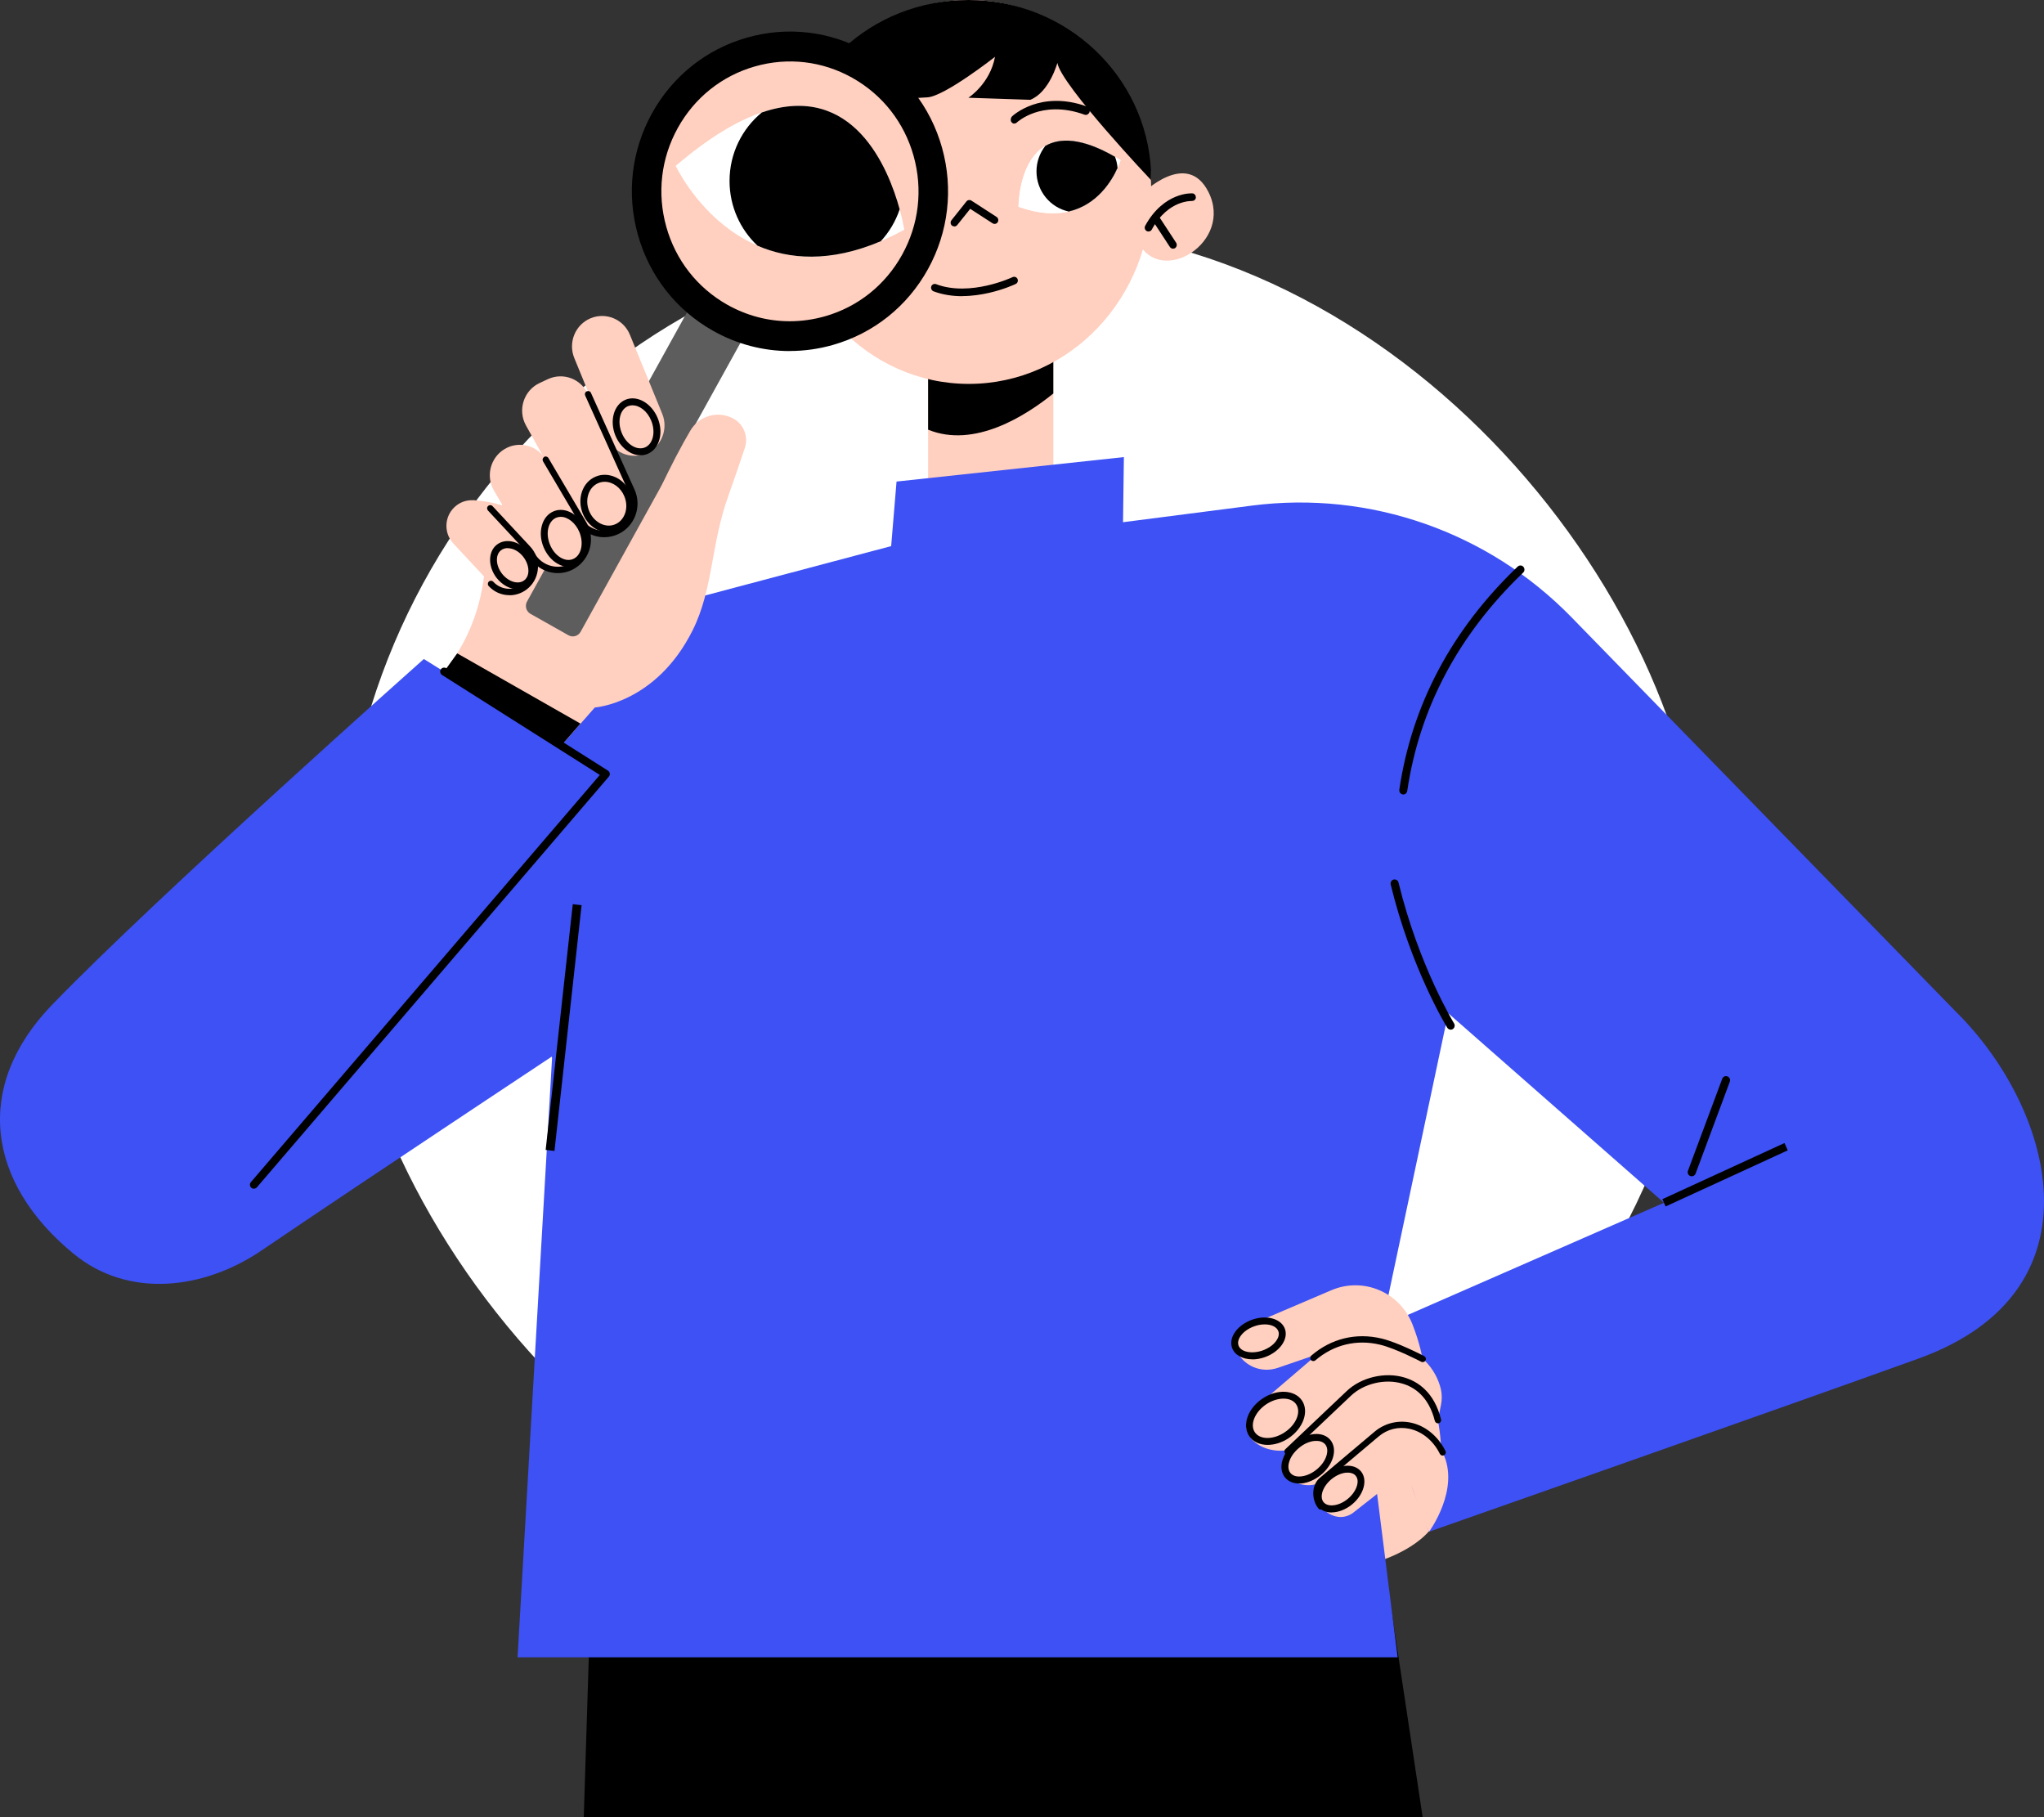 <svg width="90" height="80" viewBox="0 0 90 80" fill="none" xmlns="http://www.w3.org/2000/svg">
<rect x="0" y="0" width="90" height="80" fill="#333333" stroke="none"/>
<rect x="15" y="10" width="60" height="60" rx="30" fill="white"/>
<path d="M46.379 14.977H40.866V31.684H46.379V14.977Z" fill="#FFCFBF"/>
<path d="M40.866 15.771V18.916C42.91 19.75 45.174 18.297 46.379 17.323V15.096L43.088 15.338L40.866 15.771Z" fill="black"/>
<path d="M42.66 16.901C47.095 16.901 50.691 13.118 50.691 8.451C50.691 3.783 47.095 0 42.66 0C38.224 0 34.628 3.783 34.628 8.451C34.628 13.118 38.224 16.901 42.66 16.901Z" fill="#FFCFBF"/>
<path d="M50.312 8.51C50.312 8.51 52.262 6.572 53.209 8.451C54.328 10.667 51.109 12.634 50.12 10.664C49.127 8.697 50.315 8.51 50.315 8.51H50.312Z" fill="#FFCFBF"/>
<path d="M42.022 9.881C42.022 9.881 41.987 9.874 41.973 9.863C41.938 9.835 41.935 9.786 41.963 9.751L42.625 8.92C42.649 8.889 42.694 8.882 42.729 8.903L43.837 9.62C43.872 9.645 43.882 9.694 43.861 9.729C43.837 9.765 43.788 9.775 43.753 9.754L42.701 9.075L42.081 9.853C42.067 9.87 42.043 9.881 42.022 9.881Z" fill="black"/>
<path d="M42.022 9.968C41.984 9.968 41.949 9.954 41.918 9.933C41.883 9.904 41.862 9.866 41.858 9.82C41.855 9.774 41.865 9.732 41.893 9.697L42.555 8.867C42.607 8.8 42.701 8.786 42.771 8.831L43.879 9.549C43.917 9.574 43.941 9.609 43.952 9.655C43.962 9.697 43.952 9.743 43.931 9.781C43.882 9.859 43.781 9.88 43.704 9.83L42.719 9.194L42.148 9.908C42.116 9.947 42.071 9.971 42.019 9.971L42.022 9.968Z" fill="black"/>
<path d="M41.127 12.736C41.092 12.718 41.075 12.676 41.089 12.637C41.102 12.595 41.148 12.574 41.19 12.591C42.74 13.175 44.603 12.289 44.624 12.278C44.662 12.261 44.711 12.278 44.728 12.317C44.746 12.356 44.728 12.405 44.69 12.423C44.669 12.433 44.202 12.658 43.527 12.81C42.903 12.954 41.98 13.056 41.134 12.739C41.134 12.739 41.13 12.739 41.127 12.739V12.736Z" fill="black"/>
<path d="M42.37 13.039C41.959 13.039 41.524 12.982 41.103 12.824L41.089 12.817C41.012 12.778 40.977 12.69 41.005 12.609C41.019 12.567 41.05 12.536 41.092 12.514C41.134 12.497 41.176 12.493 41.218 12.511C42.722 13.077 44.565 12.212 44.582 12.201C44.62 12.184 44.666 12.18 44.708 12.194C44.749 12.208 44.784 12.24 44.802 12.279C44.819 12.317 44.822 12.363 44.809 12.405C44.795 12.447 44.763 12.483 44.725 12.5C44.673 12.525 44.206 12.743 43.544 12.894C43.217 12.968 42.806 13.035 42.37 13.035V13.039Z" fill="black"/>
<path d="M44.634 5.351C44.634 5.351 44.61 5.337 44.599 5.322C44.575 5.284 44.589 5.22 44.624 5.185C44.638 5.175 44.937 4.89 45.488 4.7C45.989 4.527 46.808 4.401 47.849 4.784C47.888 4.798 47.905 4.851 47.888 4.904C47.87 4.957 47.821 4.985 47.783 4.971C46.78 4.601 46 4.721 45.519 4.883C45 5.059 44.711 5.326 44.711 5.329C44.687 5.351 44.659 5.358 44.634 5.351Z" fill="black"/>
<path d="M44.655 5.441C44.655 5.441 44.62 5.441 44.606 5.431C44.572 5.417 44.547 5.396 44.526 5.36C44.485 5.287 44.502 5.181 44.568 5.118C44.582 5.104 44.896 4.812 45.463 4.615C45.979 4.435 46.818 4.305 47.884 4.699C47.929 4.717 47.964 4.752 47.978 4.801C47.992 4.843 47.989 4.889 47.975 4.931C47.961 4.973 47.929 5.012 47.895 5.033C47.853 5.061 47.8 5.065 47.759 5.051C46.78 4.692 46.017 4.805 45.55 4.963C45.052 5.132 44.774 5.389 44.774 5.392C44.742 5.424 44.7 5.438 44.659 5.438L44.655 5.441ZM46.526 4.618C46.115 4.618 45.777 4.695 45.519 4.783C45.331 4.85 45.171 4.924 45.045 4.998C45.167 4.931 45.317 4.861 45.491 4.801C45.986 4.632 46.787 4.513 47.814 4.889V4.857C47.33 4.681 46.898 4.622 46.526 4.622V4.618Z" fill="black"/>
<path d="M50.569 10.104C50.569 10.104 50.545 10.104 50.531 10.094C50.493 10.073 50.479 10.023 50.5 9.988C50.911 9.235 51.426 8.901 51.788 8.75C52.185 8.585 52.481 8.602 52.492 8.602C52.534 8.602 52.569 8.641 52.565 8.687C52.565 8.729 52.527 8.764 52.481 8.76C52.478 8.76 52.199 8.746 51.837 8.898C51.503 9.038 51.019 9.355 50.636 10.062C50.622 10.087 50.594 10.104 50.566 10.104H50.569Z" fill="black"/>
<path d="M50.569 10.192C50.541 10.192 50.514 10.185 50.489 10.171C50.409 10.125 50.381 10.023 50.423 9.942C50.844 9.168 51.381 8.82 51.757 8.665C52.175 8.493 52.489 8.51 52.502 8.514C52.544 8.514 52.586 8.535 52.614 8.57C52.642 8.605 52.656 8.648 52.656 8.69C52.656 8.736 52.635 8.774 52.6 8.806C52.569 8.834 52.523 8.848 52.481 8.848C52.481 8.848 52.217 8.838 51.876 8.978C51.551 9.112 51.088 9.418 50.716 10.104C50.688 10.157 50.632 10.192 50.569 10.192Z" fill="black"/>
<path d="M51.653 10.861C51.628 10.861 51.604 10.847 51.586 10.826L50.81 9.64C50.785 9.605 50.796 9.556 50.831 9.531C50.865 9.506 50.914 9.517 50.938 9.552L51.715 10.738C51.74 10.773 51.729 10.822 51.694 10.847C51.68 10.857 51.666 10.861 51.653 10.861Z" fill="black"/>
<path d="M51.653 10.949C51.597 10.949 51.545 10.921 51.513 10.875L50.737 9.689C50.712 9.65 50.705 9.608 50.712 9.562C50.723 9.52 50.747 9.482 50.782 9.457C50.82 9.432 50.862 9.425 50.907 9.432C50.949 9.443 50.987 9.467 51.012 9.503L51.788 10.688C51.837 10.766 51.816 10.868 51.743 10.921C51.715 10.938 51.684 10.949 51.653 10.949Z" fill="black"/>
<path d="M50.681 7.522C50.468 3.332 46.95 0 42.645 0C38.34 0 34.931 3.237 34.624 7.339C35.707 6.772 36.345 4.693 36.345 4.693C36.937 4.377 38.905 4.419 40.841 4.285C41.608 4.232 43.812 2.501 43.812 2.501C43.589 3.698 42.639 4.303 42.639 4.303L45.366 4.394C46.212 4.053 46.557 2.769 46.557 2.769C46.728 3.75 50.681 7.926 50.681 7.926L50.67 7.522H50.681Z" fill="black"/>
<path d="M44.847 9.104C44.847 9.104 44.833 4.274 49.34 7.05C49.34 7.05 48.382 10.367 44.847 9.104Z" fill="white"/>
<path d="M49.208 7.401C49.194 7.228 49.155 7.06 49.096 6.905C47.619 6.053 46.654 6.06 46.024 6.426C45.784 6.736 45.638 7.123 45.638 7.545C45.638 8.414 46.247 9.139 47.055 9.311C48.323 9.016 48.953 7.957 49.204 7.397L49.208 7.401Z" fill="black"/>
<path d="M44.847 9.104C44.847 9.104 44.833 4.274 49.34 7.05C49.34 7.05 48.382 10.367 44.847 9.104Z" fill="white"/>
<path d="M49.208 7.401C49.194 7.228 49.155 7.06 49.096 6.905C47.619 6.053 46.654 6.06 46.024 6.426C45.784 6.736 45.638 7.123 45.638 7.545C45.638 8.414 46.247 9.139 47.055 9.311C48.323 9.016 48.953 7.957 49.204 7.397L49.208 7.401Z" fill="black"/>
<path d="M62.641 79.999L59.012 55.932H26.46L25.704 79.999H62.641Z" fill="black"/>
<path d="M62.018 63.527L59.677 66.162L60.189 67.957L60.865 68.678C60.865 68.678 63.324 67.89 63.408 66.31C63.456 65.399 62.018 63.527 62.018 63.527Z" fill="#FFCFBF"/>
<path d="M49.448 22.99L55.122 22.259C60.318 21.59 65.525 23.409 69.2 27.18L86.096 44.515C90.356 48.694 92.773 56.814 84.48 59.808C78.712 61.891 62.924 67.432 62.924 67.432L59.677 58.9L73.268 52.951L63.767 44.606L60.13 61.757L61.541 72.963H22.789L24.308 46.573L21.998 34.629L25.955 27.567L39.239 24.042L39.476 21.2L49.486 20.123L49.448 22.99Z" fill="#3D51F5"/>
<path d="M61.791 34.886C61.791 34.886 61.781 34.886 61.778 34.886C61.729 34.88 61.694 34.834 61.701 34.781C62.248 31.069 63.993 27.78 66.887 25.008C66.922 24.972 66.981 24.976 67.016 25.008C67.051 25.043 67.047 25.102 67.016 25.138C64.153 27.882 62.425 31.133 61.886 34.802C61.879 34.848 61.84 34.88 61.795 34.88L61.791 34.886Z" fill="black"/>
<path d="M61.792 34.974H61.764C61.666 34.957 61.6 34.865 61.614 34.767C62.164 31.034 63.916 27.73 66.825 24.944C66.898 24.877 67.009 24.877 67.075 24.951C67.107 24.986 67.124 25.032 67.124 25.081C67.124 25.13 67.103 25.172 67.068 25.208C64.219 27.938 62.502 31.171 61.962 34.823C61.948 34.911 61.875 34.978 61.788 34.978L61.792 34.974ZM66.953 25.081C64.066 27.832 62.331 31.104 61.788 34.795H61.792C61.792 34.795 61.792 34.798 61.795 34.795C62.338 31.104 64.073 27.836 66.953 25.078V25.081Z" fill="black"/>
<path d="M63.874 45.24C63.843 45.24 63.815 45.226 63.798 45.198C63.78 45.173 62.213 42.598 61.318 38.921C61.307 38.872 61.335 38.823 61.384 38.809C61.433 38.798 61.481 38.826 61.495 38.876C62.384 42.524 63.937 45.075 63.951 45.099C63.979 45.142 63.965 45.198 63.923 45.226C63.909 45.237 63.892 45.24 63.874 45.24Z" fill="black"/>
<path d="M63.874 45.329C63.812 45.329 63.756 45.297 63.724 45.244C63.658 45.139 62.126 42.606 61.234 38.94C61.21 38.845 61.269 38.746 61.363 38.721C61.408 38.711 61.457 38.718 61.499 38.743C61.541 38.767 61.569 38.806 61.579 38.855C62.467 42.507 64.01 45.03 64.024 45.054C64.076 45.139 64.052 45.251 63.968 45.304C63.941 45.322 63.909 45.332 63.874 45.332V45.329ZM61.412 38.898C62.289 42.535 63.857 45.125 63.874 45.153C63.86 45.121 62.307 42.588 61.408 38.898H61.412Z" fill="black"/>
<path d="M62.641 59.827C62.641 59.827 62.526 59.151 62.196 58.311C61.638 56.882 60.022 56.203 58.622 56.801L54.888 58.395C54.425 58.592 54.244 59.162 54.512 59.595C54.679 59.869 54.926 60.073 55.205 60.189C55.543 60.33 55.919 60.337 56.267 60.218L58.852 59.331L62.641 59.827Z" fill="#FFCFBF"/>
<path d="M63.126 63.437L63.45 61.843C63.495 61.614 63.495 61.379 63.443 61.153C63.216 60.211 62.481 59.461 61.523 59.232L60.788 59.056C59.743 58.807 58.643 59.074 57.824 59.778L55.358 61.889C54.167 62.909 55.376 64.031 56.661 63.848C56.797 63.831 56.926 63.799 57.044 63.764C58.159 63.433 60.127 61.755 60.127 61.755L63.122 63.437H63.126Z" fill="#FFCFBF"/>
<path d="M20.838 22.023C20.838 22.023 22.072 22.066 22.692 22.551C23.311 23.037 20.831 24.043 20.831 24.043L20.838 22.023Z" fill="#FFCFBF"/>
<path d="M18.662 30.456C18.662 30.456 21.445 28.436 21.385 24.038C21.358 21.906 25.29 19.342 25.29 19.342L29.4 18.508L29.825 23.493L26.185 31.145L23.371 34.347L19.787 36.619L18.662 30.456Z" fill="#FFCFBF"/>
<path d="M36.5 14.552C39.852 13.594 41.801 10.072 40.852 6.686C39.904 3.301 36.417 1.332 33.065 2.291C29.713 3.249 27.765 6.77 28.713 10.156C29.662 13.542 33.148 15.51 36.5 14.552Z" fill="#FFCFBF"/>
<path d="M32.523 14.423L30.851 13.479C30.661 13.372 30.421 13.441 30.315 13.632L23.206 26.482C23.1 26.673 23.168 26.916 23.357 27.023L25.03 27.967C25.219 28.074 25.459 28.005 25.565 27.814L32.675 14.964C32.781 14.772 32.713 14.53 32.523 14.423Z" fill="#5D5D5D"/>
<path d="M23.726 33.928L26.181 31.148C26.181 31.148 28.881 30.98 30.497 27.75C31.409 25.927 31.291 23.971 32.082 21.794C32.336 21.09 32.601 20.302 32.796 19.721C32.959 19.229 32.754 18.687 32.301 18.434C31.629 18.061 30.786 18.293 30.396 18.958C29.64 20.242 28.351 22.803 28.191 24.038C28.108 24.689 26.606 26.617 25.579 27.929C22.862 31.398 20.508 34.469 20.508 34.469L23.733 33.924L23.726 33.928Z" fill="#FFCFBF"/>
<path d="M26.711 19.24L25.286 15.76C25.008 15.078 25.328 14.293 26.004 14.012C26.68 13.73 27.456 14.054 27.735 14.736L29.159 18.216C29.438 18.898 29.118 19.683 28.442 19.964C27.766 20.246 26.989 19.922 26.711 19.24Z" fill="#FFCFBF"/>
<path d="M25.447 22.828L23.162 18.737C22.779 18.051 23.061 17.182 23.768 16.858L24.13 16.689C24.799 16.383 25.586 16.678 25.889 17.354L27.808 21.611C28.111 22.287 27.818 23.082 27.15 23.388C26.523 23.676 25.781 23.433 25.443 22.825L25.447 22.828Z" fill="#FFCFBF"/>
<path d="M26.603 23.564C26.46 23.564 26.314 23.543 26.174 23.493C25.843 23.384 25.568 23.159 25.401 22.853C25.387 22.828 25.394 22.797 25.422 22.783C25.447 22.768 25.478 22.776 25.492 22.804C25.648 23.085 25.903 23.296 26.209 23.395C26.516 23.493 26.843 23.476 27.132 23.342C27.773 23.047 28.055 22.283 27.763 21.636L25.843 17.379C25.833 17.351 25.843 17.322 25.868 17.308C25.892 17.294 25.924 17.308 25.938 17.333L27.857 21.59C28.174 22.29 27.867 23.117 27.174 23.437C26.993 23.521 26.798 23.564 26.603 23.564Z" fill="black"/>
<path d="M26.603 23.651C26.45 23.651 26.296 23.627 26.15 23.578C25.798 23.462 25.506 23.222 25.328 22.895C25.311 22.863 25.304 22.825 25.314 22.79C25.325 22.754 25.349 22.723 25.38 22.705C25.412 22.688 25.45 22.68 25.485 22.691C25.52 22.702 25.551 22.726 25.568 22.758C25.715 23.022 25.951 23.215 26.237 23.31C26.519 23.405 26.826 23.384 27.097 23.261C27.693 22.987 27.958 22.272 27.686 21.671L25.767 17.414C25.753 17.379 25.75 17.34 25.763 17.305C25.777 17.27 25.802 17.241 25.837 17.227C25.871 17.213 25.906 17.21 25.945 17.224C25.979 17.238 26.007 17.262 26.021 17.298L27.94 21.555C28.275 22.297 27.951 23.18 27.212 23.518C27.021 23.606 26.815 23.651 26.603 23.651Z" fill="black"/>
<path d="M23.423 24.436L21.755 21.608C21.378 20.971 21.587 20.151 22.214 19.771C22.845 19.391 23.656 19.602 24.032 20.236L25.701 23.064C26.077 23.701 25.868 24.521 25.241 24.901C24.61 25.281 23.799 25.07 23.423 24.436Z" fill="#FFCFBF"/>
<path d="M24.562 25.143C24.092 25.143 23.632 24.9 23.374 24.464C23.36 24.439 23.367 24.407 23.392 24.393C23.416 24.379 23.447 24.386 23.461 24.411C23.635 24.706 23.914 24.914 24.241 24.998C24.572 25.083 24.914 25.034 25.206 24.858C25.809 24.495 26.007 23.704 25.649 23.092L23.98 20.263C23.966 20.238 23.973 20.207 23.998 20.193C24.022 20.179 24.053 20.186 24.067 20.21L25.736 23.039C26.126 23.7 25.91 24.555 25.255 24.949C25.036 25.083 24.792 25.146 24.551 25.146L24.562 25.143Z" fill="black"/>
<path d="M24.562 25.231C24.046 25.231 23.562 24.953 23.301 24.51C23.263 24.443 23.284 24.358 23.35 24.316C23.416 24.277 23.5 24.299 23.541 24.366C23.705 24.64 23.963 24.837 24.269 24.914C24.576 24.992 24.896 24.946 25.168 24.781C25.729 24.443 25.917 23.704 25.579 23.138L23.91 20.309C23.893 20.277 23.886 20.239 23.897 20.203C23.907 20.168 23.928 20.137 23.959 20.116C23.991 20.094 24.029 20.091 24.064 20.102C24.099 20.112 24.13 20.133 24.147 20.165L25.816 22.993C26.23 23.694 26 24.605 25.307 25.023C25.081 25.161 24.823 25.231 24.558 25.231H24.562Z" fill="black"/>
<g style="mix-blend-mode:overlay">
<path d="M28.198 19.956C28.048 19.956 27.892 19.91 27.738 19.823C27.494 19.678 27.296 19.439 27.178 19.147C26.927 18.535 27.104 17.877 27.571 17.683C28.038 17.49 28.623 17.828 28.874 18.44C28.992 18.732 29.02 19.045 28.95 19.319C28.877 19.601 28.71 19.808 28.48 19.903C28.39 19.942 28.296 19.96 28.198 19.96V19.956ZM27.296 19.094C27.404 19.362 27.585 19.58 27.805 19.71C28.017 19.837 28.24 19.861 28.431 19.78C28.623 19.699 28.762 19.523 28.825 19.284C28.888 19.038 28.863 18.753 28.755 18.486C28.532 17.94 28.024 17.634 27.62 17.799C27.219 17.968 27.073 18.549 27.296 19.094Z" fill="black"/>
<path d="M28.198 20.044C28.031 20.044 27.857 19.995 27.697 19.896C27.439 19.741 27.226 19.488 27.098 19.179C26.829 18.521 27.028 17.814 27.54 17.599C28.052 17.384 28.686 17.747 28.957 18.401C29.086 18.711 29.114 19.045 29.038 19.337C28.957 19.646 28.773 19.872 28.518 19.981C28.418 20.023 28.313 20.044 28.205 20.044H28.198ZM27.853 17.842C27.784 17.842 27.717 17.856 27.651 17.88C27.484 17.951 27.359 18.109 27.306 18.327C27.251 18.552 27.275 18.813 27.376 19.059C27.477 19.309 27.644 19.513 27.846 19.633C28.034 19.745 28.229 19.766 28.397 19.699C28.564 19.629 28.686 19.474 28.741 19.263C28.801 19.034 28.776 18.77 28.675 18.521C28.508 18.109 28.17 17.845 27.857 17.845L27.853 17.842Z" fill="black"/>
</g>
<g style="mix-blend-mode:overlay">
<path d="M26.808 23.357C26.655 23.357 26.498 23.318 26.345 23.244C26.077 23.11 25.864 22.875 25.742 22.579C25.621 22.284 25.61 21.963 25.704 21.678C25.802 21.39 26 21.172 26.262 21.063C26.798 20.838 27.439 21.154 27.689 21.766C27.94 22.379 27.707 23.058 27.167 23.283C27.049 23.332 26.927 23.357 26.801 23.357H26.808ZM26.627 21.123C26.523 21.123 26.415 21.144 26.314 21.186C26.087 21.281 25.913 21.471 25.83 21.724C25.742 21.981 25.756 22.266 25.864 22.533C25.972 22.801 26.164 23.012 26.404 23.131C26.641 23.248 26.899 23.262 27.125 23.167C27.599 22.97 27.801 22.364 27.578 21.819C27.404 21.39 27.017 21.126 26.631 21.126L26.627 21.123Z" fill="black"/>
<path d="M26.808 23.445C26.638 23.445 26.471 23.402 26.307 23.325C26.021 23.181 25.791 22.931 25.663 22.614C25.534 22.301 25.52 21.956 25.624 21.65C25.729 21.337 25.945 21.101 26.23 20.982C26.512 20.862 26.833 20.88 27.125 21.02C27.414 21.161 27.644 21.415 27.773 21.731C28.041 22.389 27.787 23.121 27.205 23.364C27.08 23.416 26.944 23.445 26.808 23.445ZM26.627 21.21C26.53 21.21 26.436 21.228 26.345 21.267C26.143 21.351 25.986 21.524 25.91 21.752C25.83 21.988 25.84 22.252 25.941 22.498C26.042 22.744 26.22 22.938 26.439 23.05C26.655 23.156 26.885 23.17 27.087 23.082C27.293 22.998 27.446 22.822 27.526 22.593C27.606 22.357 27.592 22.093 27.491 21.851C27.334 21.467 26.986 21.21 26.624 21.21H26.627Z" fill="black"/>
</g>
<g style="mix-blend-mode:overlay">
<path d="M25.035 24.868C24.886 24.868 24.729 24.822 24.576 24.734C24.332 24.59 24.133 24.351 24.015 24.058C23.897 23.767 23.869 23.453 23.938 23.179C24.012 22.898 24.179 22.69 24.409 22.595C24.879 22.398 25.46 22.739 25.711 23.351C25.83 23.643 25.858 23.956 25.788 24.231C25.715 24.512 25.547 24.72 25.318 24.815C25.227 24.854 25.133 24.871 25.035 24.871V24.868ZM24.691 22.665C24.611 22.665 24.534 22.679 24.457 22.711C24.266 22.792 24.127 22.968 24.06 23.207C23.994 23.453 24.022 23.738 24.13 24.006C24.238 24.273 24.419 24.491 24.639 24.621C24.851 24.748 25.074 24.773 25.265 24.692C25.457 24.611 25.596 24.435 25.663 24.196C25.729 23.949 25.701 23.664 25.593 23.397C25.412 22.954 25.039 22.665 24.691 22.665Z" fill="black"/>
<path d="M25.036 24.955C24.868 24.955 24.694 24.906 24.534 24.807C24.276 24.656 24.064 24.399 23.935 24.09C23.806 23.78 23.778 23.446 23.855 23.154C23.935 22.844 24.119 22.619 24.377 22.51C24.628 22.404 24.917 22.433 25.189 22.591C25.453 22.742 25.669 22.999 25.795 23.316C25.924 23.625 25.952 23.959 25.875 24.252C25.795 24.561 25.61 24.786 25.352 24.895C25.252 24.938 25.147 24.959 25.036 24.959V24.955ZM24.691 22.753C24.621 22.753 24.555 22.767 24.492 22.791C24.325 22.862 24.203 23.017 24.147 23.231C24.088 23.46 24.113 23.724 24.214 23.974C24.315 24.223 24.482 24.427 24.684 24.547C24.872 24.66 25.067 24.681 25.234 24.61C25.401 24.54 25.523 24.385 25.579 24.171C25.638 23.942 25.614 23.678 25.513 23.428C25.349 23.031 25.011 22.753 24.691 22.753Z" fill="black"/>
</g>
<path d="M21.619 25.706L19.961 23.926C19.536 23.472 19.56 22.754 20.009 22.329C20.459 21.899 21.169 21.924 21.591 22.378L23.249 24.158C23.674 24.612 23.649 25.33 23.2 25.755C22.751 26.184 22.04 26.16 21.619 25.706Z" fill="#FFCFBF"/>
<g style="mix-blend-mode:overlay">
<path d="M22.796 25.853C22.5 25.853 22.172 25.688 21.939 25.392C21.58 24.935 21.573 24.337 21.925 24.055C22.096 23.918 22.329 23.876 22.573 23.939C22.813 24.002 23.04 24.154 23.21 24.375C23.569 24.833 23.576 25.431 23.224 25.712C23.102 25.811 22.953 25.856 22.796 25.856V25.853ZM22.35 24.041C22.218 24.041 22.099 24.08 22.002 24.157C21.706 24.393 21.723 24.91 22.037 25.311C22.35 25.712 22.845 25.846 23.141 25.61C23.437 25.374 23.419 24.857 23.106 24.456C22.953 24.259 22.751 24.122 22.538 24.066C22.472 24.048 22.409 24.041 22.35 24.041Z" fill="black"/>
<path d="M22.796 25.942C22.462 25.942 22.113 25.755 21.869 25.445C21.483 24.949 21.483 24.295 21.869 23.985C22.064 23.831 22.319 23.781 22.594 23.852C22.852 23.919 23.095 24.084 23.277 24.316C23.461 24.552 23.566 24.833 23.569 25.104C23.569 25.386 23.468 25.625 23.277 25.776C23.144 25.882 22.977 25.938 22.796 25.938V25.942ZM22.35 24.13C22.239 24.13 22.134 24.165 22.058 24.228C21.936 24.323 21.873 24.482 21.88 24.672C21.887 24.872 21.967 25.08 22.106 25.259C22.392 25.621 22.831 25.748 23.088 25.544C23.21 25.449 23.273 25.291 23.266 25.101C23.259 24.9 23.179 24.693 23.04 24.513C22.897 24.33 22.712 24.203 22.517 24.154C22.462 24.14 22.406 24.133 22.35 24.133V24.13Z" fill="black"/>
</g>
<path d="M22.434 26.113C22.434 26.113 22.409 26.113 22.399 26.113C22.085 26.103 21.796 25.973 21.58 25.74C21.559 25.719 21.563 25.688 21.58 25.667C21.601 25.645 21.633 25.649 21.654 25.667C22.058 26.099 22.733 26.12 23.162 25.712C23.371 25.515 23.489 25.248 23.496 24.959C23.503 24.671 23.402 24.396 23.207 24.189L21.549 22.409C21.528 22.388 21.532 22.356 21.549 22.335C21.57 22.314 21.601 22.317 21.622 22.335L23.28 24.115C23.496 24.344 23.608 24.646 23.597 24.963C23.587 25.28 23.458 25.572 23.228 25.79C23.008 25.997 22.726 26.11 22.427 26.11L22.434 26.113Z" fill="black"/>
<path d="M22.434 26.202H22.395C22.061 26.192 21.747 26.051 21.518 25.801C21.465 25.745 21.469 25.657 21.525 25.604C21.58 25.551 21.667 25.555 21.72 25.611C21.897 25.805 22.141 25.914 22.402 25.921C22.66 25.928 22.914 25.833 23.102 25.653C23.294 25.47 23.402 25.227 23.409 24.964C23.416 24.7 23.322 24.447 23.144 24.256L21.486 22.476C21.462 22.448 21.448 22.413 21.448 22.374C21.448 22.336 21.465 22.3 21.493 22.276C21.549 22.223 21.636 22.227 21.688 22.283L23.346 24.063C23.576 24.309 23.698 24.633 23.688 24.974C23.677 25.312 23.538 25.629 23.294 25.861C23.061 26.082 22.754 26.206 22.434 26.206V26.202Z" fill="black"/>
<path d="M39.817 10.117C39.817 10.117 38.274 0.009 29.752 7.302C29.752 7.302 32.831 13.927 39.817 10.113V10.117Z" fill="white"/>
<path d="M39.615 9.219C39.117 7.403 37.571 3.579 33.544 4.951C32.677 5.665 32.123 6.749 32.123 7.966C32.123 9.092 32.597 10.105 33.353 10.816C34.736 11.414 36.536 11.572 38.783 10.619C39.149 10.222 39.434 9.747 39.612 9.219H39.615Z" fill="black"/>
<path d="M63.484 64.443C63.484 64.443 63.488 62.202 62.938 61.565C62.004 60.485 60.398 60.39 59.388 61.347L56.692 63.904C56.358 64.221 56.386 64.781 56.752 65.076C56.985 65.263 57.26 65.368 57.539 65.382C57.873 65.403 58.201 65.287 58.458 65.076L60.395 63.496L63.484 64.439V64.443Z" fill="#FFCFBF"/>
<path d="M63.523 63.947C62.903 62.705 61.52 62.382 60.614 63.142L58.201 65.175C57.901 65.428 57.884 65.974 58.162 66.322C58.34 66.544 58.559 66.688 58.786 66.751C59.061 66.829 59.336 66.772 59.566 66.61L60.757 65.675C62.429 64.496 61.934 65.386 62.923 67.434C62.923 67.434 64.32 65.544 63.523 63.947Z" fill="#FFCFBF"/>
<path d="M74.487 51.698C74.487 51.698 74.47 51.698 74.463 51.691C74.414 51.673 74.393 51.62 74.41 51.571L75.919 47.522C75.936 47.472 75.988 47.451 76.037 47.469C76.086 47.487 76.107 47.539 76.089 47.589L74.581 51.638C74.567 51.677 74.529 51.701 74.491 51.698H74.487Z" fill="black"/>
<path d="M74.491 51.785C74.491 51.785 74.484 51.785 74.477 51.785C74.477 51.785 74.445 51.782 74.428 51.775C74.334 51.74 74.289 51.634 74.323 51.543L75.832 47.493C75.849 47.448 75.88 47.412 75.926 47.391C75.967 47.37 76.016 47.37 76.061 47.388C76.107 47.405 76.142 47.437 76.162 47.483C76.183 47.525 76.183 47.574 76.166 47.62L74.658 51.669C74.63 51.74 74.564 51.785 74.491 51.785ZM76.006 47.557L74.491 51.603V51.698V51.61C74.491 51.61 74.491 51.61 74.494 51.61L76.002 47.56L76.006 47.557Z" fill="black"/>
<path d="M18.662 29.012C18.662 29.012 6.941 39.425 2.291 44.238C-1.167 47.816 -0.599 52.049 3.246 55.201C5.649 57.171 8.968 56.788 11.535 55.039C15.771 52.154 26.676 44.938 26.676 44.938L25.68 33.392L18.662 29.012Z" fill="#3D51F5"/>
<g style="mix-blend-mode:overlay">
<path d="M55.142 59.755C54.756 59.755 54.432 59.593 54.334 59.308C54.265 59.107 54.313 58.875 54.474 58.66C54.63 58.453 54.871 58.284 55.156 58.182C55.752 57.967 56.355 58.126 56.497 58.53C56.64 58.938 56.271 59.441 55.675 59.656C55.494 59.719 55.313 59.751 55.146 59.751L55.142 59.755ZM55.689 58.217C55.533 58.217 55.365 58.245 55.195 58.305C54.934 58.4 54.714 58.551 54.571 58.741C54.435 58.921 54.394 59.107 54.449 59.265C54.568 59.603 55.097 59.726 55.627 59.536C56.156 59.346 56.49 58.917 56.368 58.576C56.288 58.347 56.017 58.217 55.686 58.217H55.689Z" fill="black"/>
<path d="M55.142 59.843C54.704 59.843 54.359 59.649 54.251 59.34C54.171 59.107 54.223 58.851 54.404 58.611C54.568 58.39 54.826 58.21 55.125 58.101C55.766 57.873 56.417 58.052 56.578 58.506C56.738 58.96 56.344 59.512 55.703 59.744C55.519 59.811 55.327 59.846 55.142 59.846V59.843ZM55.689 58.305C55.54 58.305 55.379 58.333 55.223 58.39C54.979 58.478 54.77 58.622 54.641 58.794C54.526 58.949 54.488 59.104 54.533 59.234C54.634 59.523 55.122 59.621 55.599 59.452C55.839 59.364 56.045 59.227 56.173 59.058C56.295 58.9 56.337 58.742 56.288 58.608C56.222 58.421 55.992 58.305 55.689 58.305Z" fill="black"/>
</g>
<g style="mix-blend-mode:overlay">
<path d="M55.815 63.522C55.498 63.522 55.223 63.403 55.069 63.167C54.927 62.949 54.913 62.667 55.024 62.375C55.132 62.09 55.352 61.83 55.641 61.636C56.243 61.235 56.968 61.267 57.257 61.71C57.546 62.15 57.288 62.836 56.685 63.241C56.403 63.427 56.093 63.522 55.815 63.522ZM56.515 61.485C56.261 61.485 55.975 61.573 55.714 61.745C55.446 61.921 55.244 62.164 55.146 62.425C55.048 62.678 55.062 62.913 55.181 63.096C55.428 63.476 56.076 63.494 56.619 63.132C57.163 62.769 57.403 62.164 57.156 61.784C57.027 61.587 56.794 61.489 56.522 61.489L56.515 61.485Z" fill="black"/>
<path d="M55.815 63.61C55.459 63.61 55.16 63.466 54.996 63.216C54.84 62.973 54.819 62.664 54.944 62.347C55.059 62.044 55.292 61.77 55.595 61.566C56.24 61.137 57.016 61.183 57.333 61.665C57.647 62.147 57.379 62.885 56.738 63.315C56.452 63.505 56.125 63.61 55.818 63.61H55.815ZM56.515 61.573C56.268 61.573 55.999 61.661 55.759 61.819C55.508 61.988 55.317 62.213 55.223 62.456C55.136 62.681 55.146 62.889 55.247 63.047C55.47 63.389 56.062 63.392 56.564 63.058C57.069 62.724 57.299 62.171 57.076 61.83C56.968 61.665 56.769 61.573 56.511 61.573H56.515Z" fill="black"/>
</g>
<g style="mix-blend-mode:overlay">
<path d="M57.201 65.223C56.964 65.223 56.769 65.139 56.644 64.984C56.501 64.808 56.469 64.562 56.553 64.291C56.633 64.031 56.814 63.774 57.062 63.573C57.309 63.373 57.591 63.249 57.863 63.225C58.141 63.2 58.375 63.285 58.517 63.461C58.66 63.636 58.692 63.883 58.608 64.154C58.528 64.414 58.347 64.671 58.099 64.871C57.852 65.072 57.57 65.195 57.298 65.22C57.267 65.22 57.232 65.223 57.201 65.223ZM56.745 64.9C56.86 65.04 57.051 65.107 57.285 65.086C57.528 65.065 57.79 64.949 58.016 64.766C58.242 64.583 58.41 64.347 58.483 64.112C58.552 63.883 58.528 63.679 58.416 63.538C58.302 63.397 58.11 63.33 57.877 63.352C57.633 63.373 57.372 63.489 57.145 63.672C56.919 63.858 56.752 64.09 56.678 64.326C56.609 64.555 56.633 64.759 56.745 64.9Z" fill="black"/>
<path d="M57.201 65.311C56.94 65.311 56.717 65.213 56.578 65.041C56.417 64.84 56.379 64.566 56.473 64.263C56.56 63.985 56.748 63.714 57.009 63.503C57.271 63.292 57.57 63.162 57.856 63.134C58.166 63.106 58.423 63.201 58.584 63.401C58.744 63.602 58.782 63.876 58.688 64.179C58.601 64.457 58.413 64.728 58.152 64.939C57.891 65.15 57.591 65.28 57.306 65.308C57.271 65.308 57.236 65.311 57.201 65.311ZM57.96 63.436C57.936 63.436 57.911 63.436 57.884 63.436C57.654 63.457 57.413 63.563 57.201 63.739C56.989 63.915 56.832 64.129 56.766 64.351C56.703 64.552 56.724 64.724 56.818 64.844C56.912 64.963 57.076 65.019 57.285 64.998C57.511 64.977 57.755 64.872 57.971 64.696C58.183 64.523 58.34 64.305 58.406 64.084C58.469 63.883 58.448 63.711 58.354 63.591C58.27 63.489 58.134 63.433 57.964 63.433L57.96 63.436Z" fill="black"/>
</g>
<g style="mix-blend-mode:overlay">
<path d="M58.633 66.499C58.417 66.499 58.228 66.425 58.107 66.273C57.838 65.939 58.013 65.345 58.497 64.951C58.727 64.764 58.995 64.645 59.245 64.624C59.507 64.599 59.726 64.68 59.858 64.845C60.127 65.179 59.953 65.774 59.468 66.168C59.2 66.386 58.894 66.499 58.629 66.499H58.633ZM58.208 66.193C58.431 66.474 58.963 66.418 59.392 66.066C59.82 65.718 59.987 65.204 59.764 64.926C59.66 64.796 59.482 64.733 59.263 64.754C59.036 64.775 58.793 64.88 58.58 65.053C58.152 65.401 57.985 65.915 58.208 66.193Z" fill="black"/>
<path d="M58.633 66.586C58.382 66.586 58.173 66.495 58.04 66.329C57.741 65.956 57.922 65.305 58.444 64.88C58.688 64.679 58.97 64.556 59.242 64.531C59.535 64.507 59.778 64.595 59.932 64.785C60.231 65.158 60.05 65.808 59.528 66.234C59.256 66.456 58.929 66.582 58.633 66.582V66.586ZM59.34 64.834C59.315 64.834 59.294 64.834 59.27 64.834C59.057 64.852 58.834 64.954 58.636 65.112C58.441 65.27 58.298 65.467 58.232 65.668C58.173 65.854 58.187 66.02 58.277 66.129C58.368 66.241 58.521 66.29 58.716 66.269C58.922 66.248 59.145 66.15 59.34 65.991C59.723 65.678 59.89 65.21 59.698 64.975C59.622 64.88 59.5 64.83 59.343 64.83L59.34 64.834Z" fill="black"/>
</g>
<path d="M58.159 66.373C58.159 66.373 58.127 66.366 58.117 66.352C57.821 65.983 57.842 65.402 58.162 65.131L60.576 63.098C60.997 62.742 61.551 62.602 62.091 62.718C62.711 62.848 63.247 63.288 63.564 63.921C63.578 63.945 63.564 63.977 63.54 63.991C63.516 64.005 63.484 63.991 63.47 63.967C63.167 63.361 62.659 62.943 62.07 62.82C61.555 62.711 61.046 62.841 60.642 63.178L58.228 65.212C57.95 65.448 57.936 65.958 58.197 66.285C58.215 66.306 58.211 66.341 58.19 66.359C58.18 66.366 58.169 66.37 58.159 66.37V66.373Z" fill="black"/>
<path d="M58.159 66.46C58.117 66.46 58.075 66.443 58.051 66.408C57.727 66.003 57.755 65.363 58.11 65.064L60.524 63.03C60.966 62.657 61.544 62.513 62.112 62.629C62.756 62.763 63.317 63.22 63.645 63.878C63.662 63.91 63.665 63.948 63.651 63.983C63.641 64.019 63.617 64.047 63.582 64.064C63.55 64.082 63.512 64.086 63.477 64.072C63.443 64.061 63.415 64.036 63.397 64.001C63.108 63.421 62.617 63.02 62.056 62.9C61.565 62.798 61.084 62.917 60.701 63.241L58.288 65.275C58.047 65.475 58.037 65.94 58.267 66.225C58.291 66.253 58.302 66.291 58.298 66.327C58.295 66.365 58.277 66.397 58.246 66.422C58.221 66.443 58.19 66.453 58.159 66.453V66.46Z" fill="black"/>
<path d="M56.693 63.955C56.693 63.955 56.665 63.948 56.654 63.938C56.633 63.916 56.637 63.885 56.654 63.864L59.35 61.306C59.967 60.722 60.977 60.483 61.802 60.729C62.352 60.891 63.066 61.334 63.359 62.513C63.366 62.541 63.349 62.569 63.321 62.576C63.293 62.583 63.265 62.565 63.258 62.537C62.979 61.408 62.297 60.986 61.771 60.831C60.977 60.595 60.012 60.824 59.42 61.383L56.724 63.941C56.724 63.941 56.699 63.955 56.689 63.955H56.693Z" fill="black"/>
<path d="M56.693 64.044C56.654 64.044 56.616 64.026 56.592 63.998C56.567 63.97 56.553 63.935 56.553 63.896C56.553 63.857 56.571 63.822 56.598 63.797L59.298 61.24C59.935 60.635 60.977 60.388 61.833 60.642C62.405 60.811 63.15 61.268 63.45 62.489C63.467 62.563 63.422 62.64 63.349 62.658C63.272 62.675 63.199 62.63 63.178 62.556C62.906 61.465 62.255 61.06 61.753 60.913C60.987 60.684 60.057 60.906 59.486 61.444L56.786 64.002C56.762 64.026 56.727 64.04 56.693 64.04V64.044Z" fill="black"/>
<path d="M62.641 59.877C62.641 59.877 62.624 59.877 62.617 59.87C62.607 59.863 61.499 59.283 60.778 59.11C59.723 58.86 58.688 59.11 57.859 59.817C57.838 59.835 57.803 59.835 57.786 59.81C57.769 59.789 57.769 59.754 57.793 59.736C58.646 59.005 59.712 58.744 60.802 59.005C61.534 59.181 62.617 59.751 62.666 59.775C62.69 59.789 62.701 59.821 62.687 59.846C62.676 59.863 62.659 59.874 62.641 59.874V59.877Z" fill="black"/>
<path d="M62.641 59.965C62.617 59.965 62.596 59.962 62.579 59.951C62.533 59.926 61.454 59.364 60.761 59.198C59.733 58.952 58.723 59.198 57.918 59.888C57.859 59.937 57.772 59.93 57.723 59.874C57.675 59.814 57.682 59.726 57.741 59.677C58.615 58.927 59.709 58.66 60.827 58.927C61.541 59.096 62.589 59.642 62.708 59.701C62.777 59.74 62.805 59.824 62.767 59.891C62.742 59.937 62.697 59.965 62.645 59.965H62.641Z" fill="black"/>
<path d="M25.382 40.001L24.216 50.469L24.258 50.474L25.424 40.006L25.382 40.001Z" fill="black"/>
<path d="M25.22 39.807L24.026 50.625L24.414 50.669L25.608 39.85L25.22 39.807Z" fill="black"/>
<path d="M34.774 15.455C33.6 15.455 32.44 15.153 31.388 14.558C29.765 13.643 28.592 12.141 28.087 10.336C27.581 8.528 27.801 6.632 28.706 4.992C29.612 3.353 31.099 2.167 32.886 1.657C34.676 1.147 36.554 1.369 38.177 2.283C39.8 3.198 40.974 4.7 41.479 6.505C41.984 8.31 41.764 10.21 40.859 11.849C39.953 13.489 38.466 14.674 36.679 15.184C36.049 15.364 35.411 15.452 34.774 15.452V15.455ZM29.842 5.636C29.104 6.97 28.926 8.51 29.337 9.981C29.748 11.452 30.702 12.669 32.022 13.415C32.879 13.897 33.82 14.143 34.774 14.143C35.293 14.143 35.812 14.069 36.324 13.925C37.78 13.51 38.985 12.546 39.723 11.212C40.462 9.879 40.639 8.338 40.228 6.867C39.817 5.397 38.863 4.18 37.543 3.434C36.223 2.688 34.697 2.508 33.241 2.924C31.785 3.339 30.58 4.303 29.842 5.636Z" fill="black"/>
<path d="M78.573 50.322L73.196 52.793L73.34 53.113L78.717 50.643L78.573 50.322Z" fill="black"/>
<path d="M11.18 52.333C11.138 52.333 11.1 52.319 11.065 52.291C10.992 52.228 10.985 52.115 11.048 52.041L26.411 34.116L19.463 29.715C19.383 29.662 19.358 29.553 19.407 29.472C19.459 29.391 19.567 29.367 19.647 29.416L26.77 33.926C26.812 33.954 26.843 34 26.85 34.049C26.857 34.099 26.843 34.151 26.808 34.19L11.312 52.27C11.278 52.309 11.229 52.33 11.18 52.33V52.333Z" fill="black"/>
<path d="M20.131 28.764L25.558 31.856L24.656 32.887L19.553 29.566L20.131 28.764Z" fill="black"/>
</svg>

